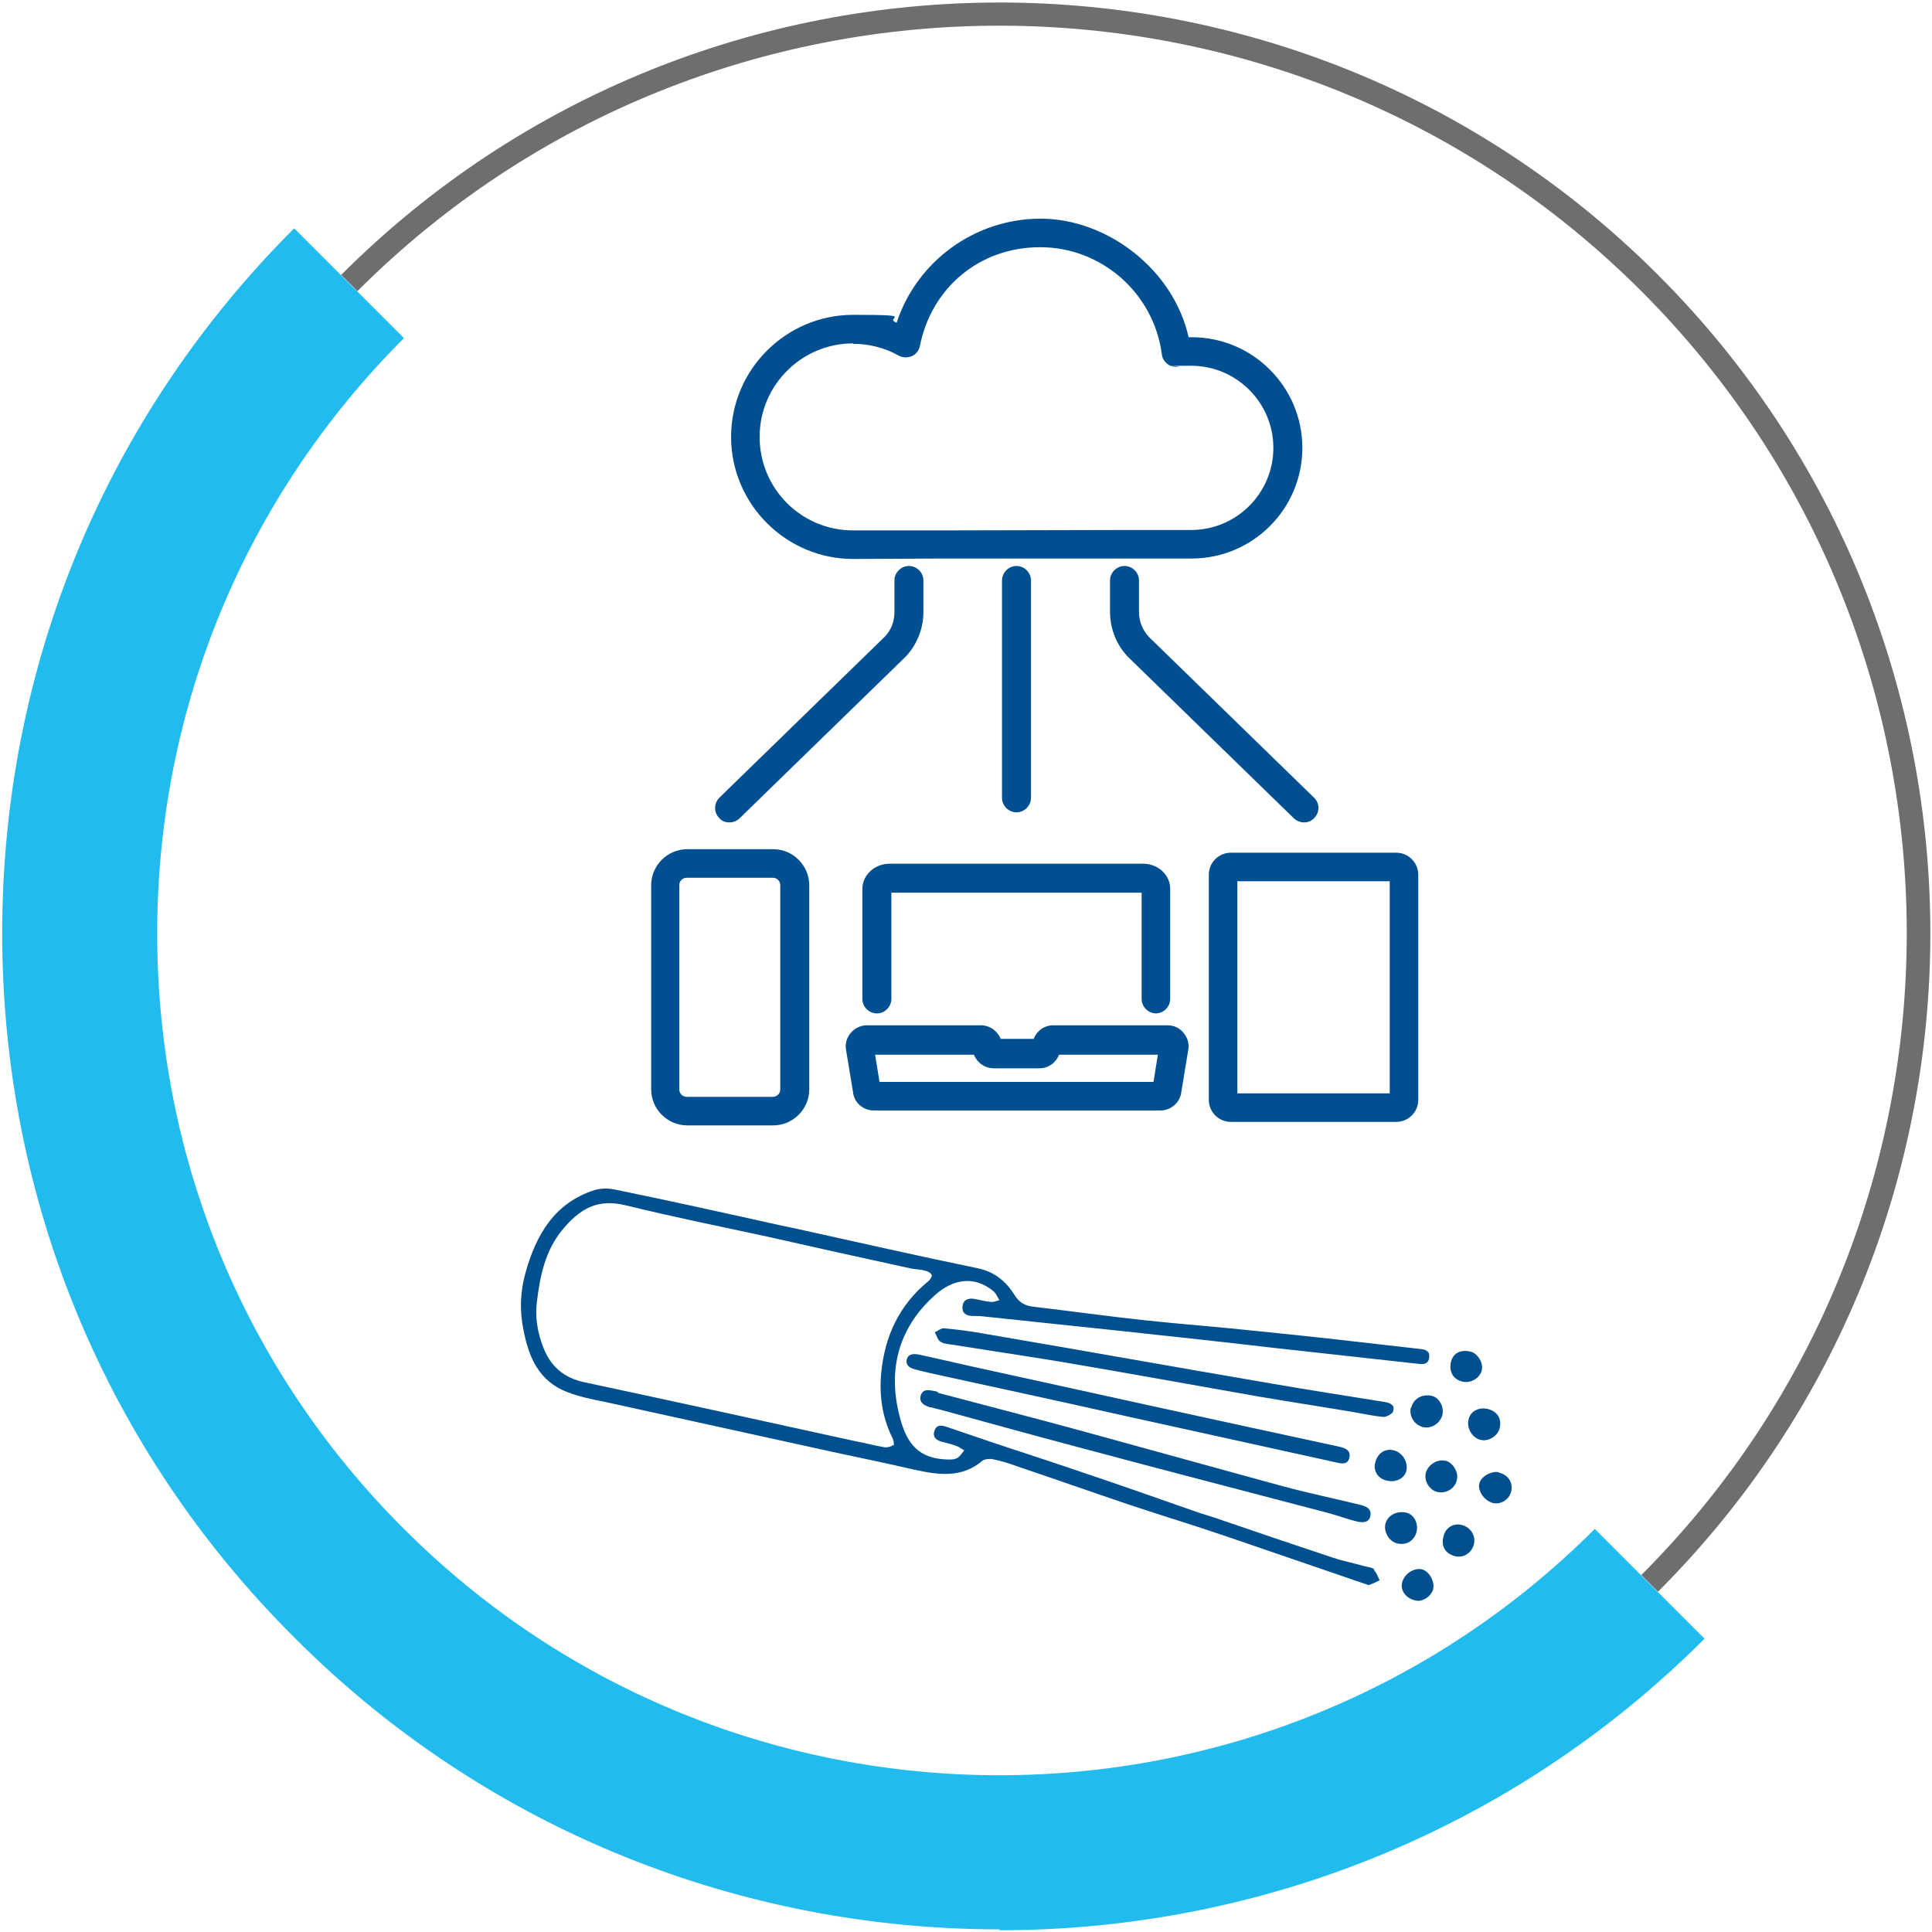 <?xml version="1.0" encoding="UTF-8"?>
<svg xmlns="http://www.w3.org/2000/svg" version="1.1" viewBox="0 0 440 440">
  <defs>
    <style>
      .cls-1 {
        fill: #00508f;
      }

      .cls-2 {
        fill: #2be;
      }

      .cls-3 {
        fill: #004f91;
      }

      .cls-4 {
        fill: #6d6e70;
      }
    </style>
  </defs>
  <!-- Generator: Adobe Illustrator 28.6.0, SVG Export Plug-In . SVG Version: 1.2.0 Build 709)  -->
  <g>
    <g id="Layer_1">
      <g>
        <g>
          <path class="cls-4" d="M377.5,362.4l-3.7-3.7c80.6-80.6,80.6-211.8,0-292.4-80.6-80.6-211.8-80.6-292.4,0l-3.7-3.7c82.7-82.7,217.2-82.7,299.9,0,82.7,82.7,82.7,217.2,0,299.9Z"></path>
          <path class="cls-2" d="M227.6,439.4c-58.1,0-116.3-22.1-160.5-66.4C24.1,330.2.5,273.2.5,212.5S24.1,94.8,67,52l25,25c-36.2,36.2-56.2,84.4-56.2,135.6s19.9,99.4,56.2,135.6c74.8,74.8,196.4,74.8,271.2,0l25,25c-44.3,44.3-102.4,66.4-160.5,66.4Z"></path>
        </g>
        <g>
          <g>
            <path class="cls-3" d="M263.3,230.8c-1.8,0-3.3-1.5-3.3-3.3v-24.2h-57s0,24.2,0,24.2c0,1.8-1.5,3.3-3.3,3.3s-3.3-1.5-3.3-3.3v-25.1c0-3.1,2.8-5.7,6.2-5.7h57.7c3.4,0,6.2,2.5,6.2,5.7v25.1c0,1.8-1.5,3.3-3.3,3.3Z"></path>
            <path class="cls-3" d="M264.2,252.9h-65.2c-2.3,0-4.3-1.6-4.7-3.9,0,0,0,0,0-.1l-1.6-9.7c-.3-1.4.1-2.8,1-3.9.9-1.1,2.3-1.8,3.7-1.8h26c2,0,3.8,1.3,4.5,3.1h7.5c.7-1.8,2.4-3.1,4.5-3.1h26c1.4,0,2.8.6,3.7,1.8.9,1.1,1.3,2.5,1,3.9l-1.6,9.7s0,0,0,.1c-.4,2.2-2.4,3.9-4.7,3.9ZM265.7,248.4h0,0ZM200.4,246.4h62.3l1-6.2h-22.5c-.7,1.8-2.4,3.1-4.5,3.1h-10.4c-2,0-3.8-1.3-4.5-3.1h-22.5l1,6.2ZM235,238.4h0s0,0,0,0ZM228.1,238.4h0s0,0,0,0ZM264,238.1s0,0,0,0c0,0,0,0,0,0ZM199,238.1s0,0,0,0c0,0,0,0,0,0Z"></path>
          </g>
          <g>
            <path class="cls-3" d="M318,255.5h-37.7c-2.8,0-5-2.3-5-5v-51.3c0-2.8,2.3-5,5-5h37.7c2.8,0,5,2.3,5,5v51.3c0,2.8-2.3,5-5,5ZM281.8,249h34.7v-48.3h-34.7v48.3Z"></path>
            <path class="cls-3" d="M176.1,256.3h-19.6c-4.5,0-8.2-3.7-8.2-8.2v-46.5c0-4.5,3.7-8.2,8.2-8.2h19.6c4.5,0,8.2,3.7,8.2,8.2v46.5c0,4.5-3.7,8.2-8.2,8.2ZM156.4,199.9c-.9,0-1.7.7-1.7,1.7v46.5c0,.9.7,1.7,1.7,1.7h19.6c.9,0,1.7-.7,1.7-1.7v-46.5c0-.9-.7-1.7-1.7-1.7h-19.6Z"></path>
          </g>
          <g>
            <path class="cls-3" d="M166.1,187.3c-.9,0-1.7-.3-2.3-1-1.3-1.3-1.2-3.4,0-4.6l37.5-36.5c1.6-1.5,2.4-3.6,2.4-5.8v-7.2c0-1.8,1.5-3.3,3.3-3.3s3.3,1.5,3.3,3.3v7.2c0,3.9-1.6,7.8-4.4,10.5l-37.5,36.5c-.6.6-1.5.9-2.3.9Z"></path>
            <path class="cls-3" d="M297,187.3c-.8,0-1.6-.3-2.3-.9l-37.5-36.5c-2.8-2.7-4.4-6.6-4.4-10.5v-7.2c0-1.8,1.5-3.3,3.3-3.3s3.3,1.5,3.3,3.3v7.2c0,2.2.9,4.3,2.4,5.8l37.5,36.5c1.3,1.3,1.3,3.3,0,4.6-.6.7-1.5,1-2.3,1Z"></path>
            <path class="cls-3" d="M231.5,185c-1.8,0-3.3-1.5-3.3-3.3v-49.5c0-1.8,1.5-3.3,3.3-3.3s3.3,1.5,3.3,3.3v49.5c0,1.8-1.5,3.3-3.3,3.3Z"></path>
          </g>
          <path class="cls-3" d="M194.3,127.3c-15.3,0-27.8-12.5-27.8-27.8s12.5-27.8,27.8-27.8,6.7.6,9.9,1.8c4.6-14,17.8-23.7,32.8-23.7s30.2,11.4,33.7,27c.2,0,.5,0,.7,0,13.9,0,25.2,11.3,25.2,25.2s-11.3,25.2-25.2,25.2h-14.9s0,0,0,0h-42.7c0,0-19.4.1-19.4.1ZM256.4,123.9h0,0ZM194.3,78.2c-11.7,0-21.3,9.5-21.3,21.3s9.5,21.3,21.3,21.3h19.4s42.7-.1,42.7-.1h14.9c10.3,0,18.7-8.4,18.7-18.7s-8.4-18.7-18.7-18.7-1.9,0-2.9.2c-.9.1-1.8,0-2.5-.6-.7-.5-1.2-1.3-1.3-2.2-1.8-13.9-13.7-24.4-27.7-24.4s-24.8,9.4-27.4,22.5c-.2,1-.9,1.9-1.8,2.3-1,.4-2.1.4-3-.1-3.2-1.8-6.8-2.7-10.4-2.7Z"></path>
        </g>
        <g>
          <path class="cls-1" d="M313.1,357.5c-.5-.5-1.5-.6-2.3-.8-2.5-.7-5-1.2-7.4-2-9-3-17.9-6-26.9-9.1-1.2-.4-2.3-.7-3.5-1.1-8-2.8-15.9-5.6-23.9-8.3-7.3-2.5-14.6-4.9-21.9-7.3-3.8-1.3-7.7-2.6-11.5-3.9-1.1-.4-2.4-.7-2.9.9-.5,1.6.7,2.2,1.9,2.5,1,.3,2.1.5,3.1.9.6.2,1.2.7,1.8,1-.5.6-.9,1.3-1.5,1.7-.5.3-1.1.4-1.7.4-6,0-9.4-2.4-11.2-8.7-3.2-10.9-1-21,7.8-28.8,3.9-3.5,8.9-4.6,13.4-.7.5.5.8,1.3,1.2,1.9-.7.2-1.4.5-2,.4-1.3-.1-2.5-.5-3.8-.7-1.4-.2-2.5.3-2.6,1.8-.1,1.5.8,2,2.1,2.1.9,0,1.8,0,2.6.1,10.7,1.1,21.5,2.3,32.2,3.4,11.1,1.2,22.3,2.4,33.4,3.7,10.9,1.2,21.8,2.4,32.6,3.6,1.3.1,3.2.7,3.4-1.4.2-2-1.8-1.8-3.1-2-12.2-1.4-24.3-2.8-36.5-4-8.3-.9-16.7-1.5-25-2.4-8.5-.9-17-2.1-25.5-3.1-1.9-.2-3.2-.9-4.3-2.6-2-3.2-4.6-5.4-8.6-6.2-13.6-2.8-27.2-5.9-40.8-8.9h0c-1.3-.3-2.5-.5-3.8-.8-12.6-2.8-25.2-5.6-37.9-8.2-1.4-.3-3.1-.3-4.5.1-9.2,2.9-13.4,10.2-15.8,18.8-1.2,4.2-1.4,8.6-.5,13,1.2,6.3,3.5,11.7,9.9,14.2,2.8,1.1,5.8,1.7,8.8,2.3,17.3,3.8,34.6,7.6,51.9,11.4,6.1,1.3,12.3,2.6,18.4,4,5.4,1.2,10.8,2,15.5-2,.5-.4,1.6-.5,2.3-.4,2,.4,3.9,1,5.8,1.7,8.6,2.9,17.1,5.9,25.7,8.8,7.2,2.4,14.5,4.6,21.8,7.1,10.6,3.6,21.2,7.3,31.8,10.9.2,0,.4.2.6.2.9-.3,1.7-.7,2.5-1.1-.4-.8-.7-1.8-1.4-2.4ZM203.4,329.1c-.5.4-1.4.6-2,.5-2.3-.4-4.5-1-6.7-1.4-20.5-4.5-41-9-61.6-13.4-4.7-1-7.7-3.6-9.4-8-1.3-3.4-1.9-6.9-1.4-10.5.7-5.8,1.9-11.4,5.6-16,4.3-5.3,8.4-7.3,14.6-5.8,10.6,2.6,21.4,4.8,32.1,7.1h0c11,2.5,21.9,4.9,32.9,7.3,1.1.2,2.2.2,3.2.5.6.1,1.3.5,1.5,1,.1.3-.4,1.1-.8,1.4-6.6,5.4-9.9,12.5-10.7,20.8-.5,5.1.2,10.1,2.5,14.8.3.5.5,1.6.3,1.8Z"></path>
          <path class="cls-1" d="M206.5,309.6c-.3,1.5.9,2,2,2.3,2.3.6,4.6,1.1,6.9,1.6,13.8,3,27.6,6,41.4,9.1,0,0,0,0,0,0,15.9,3.5,31.8,7,47.7,10.5,1.2.3,2.5.4,2.8-1.1.4-1.6-.8-2.2-2.2-2.5-26.9-5.8-53.8-11.7-80.6-17.6-5.1-1.1-10.1-2.3-15.2-3.4-1.1-.2-2.5-.3-2.8,1.2Z"></path>
          <path class="cls-1" d="M317.3,321.3c.4-1.3-.7-1.8-1.9-2-8.6-1.4-17.2-2.7-25.8-4.2-21.7-3.7-43.4-7.6-65.1-11.3-3.2-.6-6.4-1-9.6-1.3-.6,0-1.3.6-2,.9.4.7.6,1.7,1.2,2.1.7.5,1.6.6,2.5.7,8.1,1.3,16.2,2.5,24.2,3.8,15.4,2.6,30.7,5.4,46.1,8.1,7.1,1.2,14.3,2.3,21.4,3.5h0c2.3.4,4.5.9,6.8,1.1.7,0,2-.7,2.2-1.3Z"></path>
          <path class="cls-1" d="M212,320.5c1,.3,2.1.5,3.1.8,10.2,2.8,20.3,5.6,30.5,8.3,19,5.1,38,10,57,15,2.2.6,4.3,1.4,6.4,1.9,1.2.3,2.8.4,3.1-1.3.3-1.6-1-2.2-2.4-2.5-5.7-1.4-11.5-2.6-17.1-4.1-15.1-4.1-30.1-8.3-45.1-12.4-11.3-3.1-22.6-6-33.9-9,0,0,0-.1,0-.2-.3,0-.5-.2-.8-.2-1.2-.2-2.6-.6-3.1,1-.5,1.6.8,2.3,2.1,2.7Z"></path>
          <path class="cls-1" d="M321.3,320.6c-.4,1.9.7,3.8,2.7,4.4,1.9.5,4-.8,4.5-2.8.4-1.8-.7-3.9-2.4-4.3-2.2-.5-4.2.6-4.7,2.7Z"></path>
          <path class="cls-1" d="M329.2,332.7c-1.9-.5-4,.9-4.5,2.8-.4,1.9.9,3.9,2.7,4.3,2,.4,4-.8,4.4-2.8.4-1.8-.9-3.9-2.7-4.4Z"></path>
          <path class="cls-1" d="M337.2,327.9c1.7.5,3.8-.8,4.3-2.5.6-2.2-.4-3.9-2.6-4.5-2-.5-3.9.4-4.4,2.2-.6,2,.7,4.3,2.6,4.8Z"></path>
          <path class="cls-1" d="M341.3,335.3c-1.6-.4-4.1,1-4.4,2.6-.4,1.7,1.2,3.9,3.1,4.4,1.7.4,3.6-.7,4.1-2.4.6-2.1-.5-4-2.7-4.5Z"></path>
          <path class="cls-1" d="M320.3,334.9c.4-2-.9-4.1-2.9-4.6-2-.5-3.7.7-4.2,2.8-.5,1.9.6,3.6,2.6,4.1,2.1.5,4.1-.5,4.5-2.3Z"></path>
          <path class="cls-1" d="M333.3,314.7c1.9.3,3.9-1,4.2-2.8.3-1.7-1.1-3.8-2.7-4.1-2.4-.5-4,.5-4.4,2.6-.4,2.2.7,3.9,2.9,4.3Z"></path>
          <path class="cls-1" d="M332.9,347.3c-2-.5-3.8.7-4.2,2.8-.5,2.1.5,3.7,2.6,4.3,2,.5,3.9-.7,4.4-2.8.4-1.9-.8-3.8-2.8-4.3Z"></path>
          <path class="cls-1" d="M320.3,344.5c-2.2-.5-4.3.6-4.8,2.6-.4,1.8.9,4,2.7,4.4,2.1.5,3.9-.6,4.4-2.6.5-2-.6-4-2.3-4.4Z"></path>
          <path class="cls-1" d="M323.9,357.4c-1.9-.4-4.1,1-4.6,3.1-.4,1.8,1,3.6,3.1,4,1.6.4,3.6-1,4-2.6.4-1.7-.9-4.1-2.6-4.5Z"></path>
        </g>
      </g>
    </g>
  </g>
</svg>
